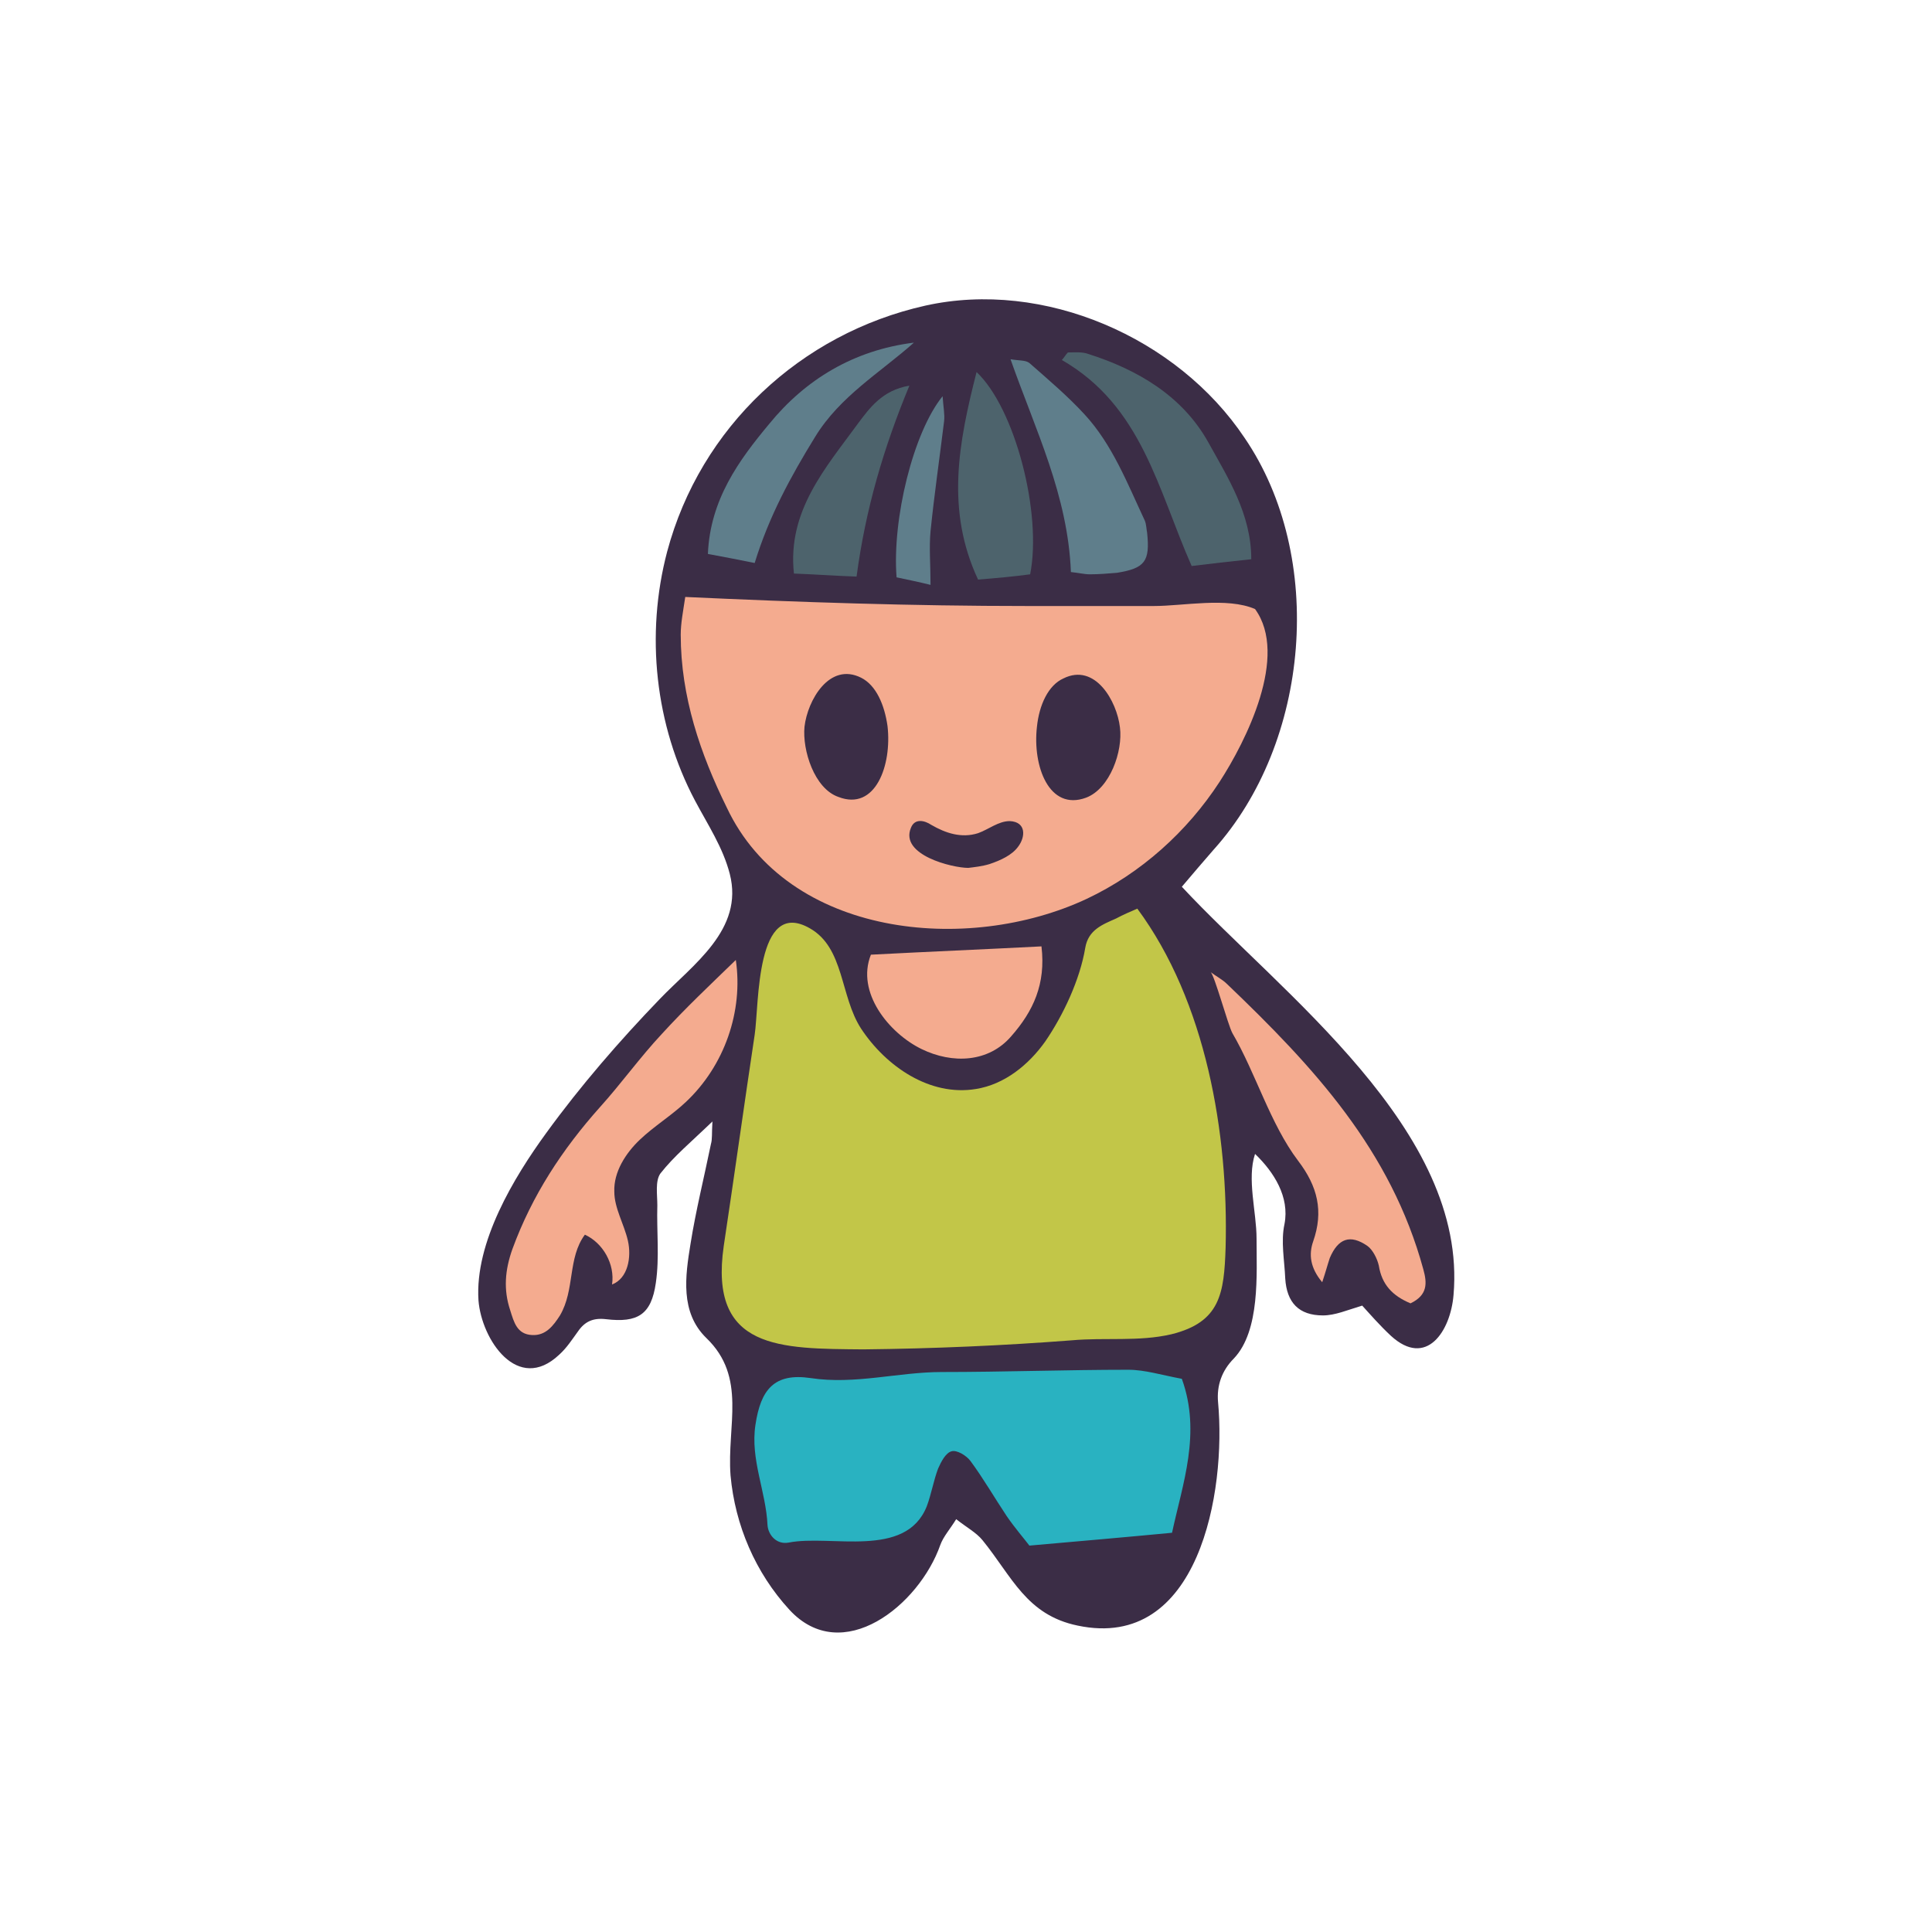 <?xml version="1.0" encoding="utf-8"?>
<svg version="1.1" id="doodinals_x5F_component_x5F_baby_boy"
	 xmlns="http://www.w3.org/2000/svg" xmlns:xlink="http://www.w3.org/1999/xlink" x="0px" y="0px" viewBox="0 0 256 256"
	 enable-background="new 0 0 256 256" xml:space="preserve">
<g id="XMLID_69_">
	<path id="XMLID_2665_" fill="#3B2D46" d="M161.4,185.8c-0.2-2.2,0.5-4.2,2.1-5.8c3.5-3.7,3-11.2,3-15.9c0-3.5-1.3-7.9-0.2-11.2
		c2.5,2.4,4.6,5.7,3.9,9.3c-0.5,2.3,0,4.8,0.1,7.2c0.2,3.2,1.8,4.9,5,4.9c1.6,0,3.2-0.7,5.2-1.3c1,1.1,2.3,2.6,3.8,4
		c4.7,4.3,7.9-0.6,8.3-5.4c1.9-21.9-22.8-39.9-36-54.1c1.6-1.9,2.9-3.4,4.2-4.9c12.8-14.2,14.9-38.8,4.1-54.6
		C156,44.7,138.3,37,122.6,40.5c-16.5,3.7-29.8,16.1-34.2,32.6c-2.9,11-1.6,23,3.7,33c1.7,3.2,3.7,6.2,4.6,9.7
		c1.9,7.4-4.9,12-9.3,16.6c-5.3,5.5-10.5,11.5-15,17.7c-4.3,5.9-9.5,14.5-9,22.2c0.4,5.2,5.2,12.4,10.7,7.2c1-0.9,1.7-2,2.5-3.1
		c0.9-1.3,2-1.8,3.7-1.6c4.2,0.5,6-0.6,6.6-4.8c0.5-3.4,0.1-6.8,0.2-10.3c0-1.4-0.3-3.2,0.4-4.2c1.8-2.3,4.1-4.2,6.9-6.9
		c-0.1,1.7,0,2.3-0.2,3c-0.9,4.4-2,8.8-2.7,13.2c-0.7,4.3-1.4,9.1,2.1,12.5c5.4,5.2,2.7,11.6,3.2,18.2c0.6,6.6,3.3,12.9,7.8,17.8
		c7,7.6,17.2-0.6,20-8.6c0.4-1.1,1.3-2.1,2.1-3.4c1.4,1.1,2.7,1.8,3.5,2.8c3.9,4.8,5.8,9.9,12.6,11.3
		C158.9,218.8,162.5,197.6,161.4,185.8z"/>
	<path id="XMLID_1436_" fill="#29B2C1" d="M156.6,182.7c-2.7-0.5-4.9-1.2-7.1-1.2c-8.2,0-16.5,0.3-24.7,0.3
		c-5.8,0-11.5,1.7-17.4,0.8c-4.8-0.7-6.6,1.5-7.3,6.2c-0.7,4.6,1.4,8.8,1.6,13.3c0.1,1.3,1.2,2.6,2.8,2.3c5.6-1.1,15.5,2.2,18.3-4.8
		c0.6-1.6,0.9-3.4,1.5-5c0.4-0.9,1-2.1,1.8-2.3c0.7-0.2,2,0.6,2.5,1.3c1.7,2.3,3.2,4.9,4.8,7.3c1.1,1.6,2.4,3.1,3,3.9
		c6.8-0.6,12.6-1.1,18.9-1.7C156.7,196.6,159.2,189.9,156.6,182.7z"/>
	<path id="XMLID_1439_" fill="#C2C648" d="M142,177.6c4.4-0.4,8.9,0.2,13.2-0.8c6.5-1.6,7-5.4,7.2-11.5c0.4-15.1-2.6-32.6-11.7-44.9
		c-0.9,0.4-1.9,0.8-2.8,1.3c-1.8,0.8-3.7,1.5-4.1,3.9c-0.7,4.2-2.9,8.9-5.3,12.4c-2.2,3.1-5.4,5.7-9.2,6.3c-6.1,1-11.9-3-15.2-8
		c-2.8-4.3-2.2-10.7-6.8-13.3c-7.2-4.1-6.7,10.1-7.3,14.1c-1.4,9.3-2.7,18.7-4.1,28c-2,13.8,7.5,13.6,18.5,13.7
		C123.7,178.7,132.9,178.3,142,177.6z"/>
	<path id="XMLID_1440_" fill="#5F7E8B" d="M118.8,76.5c1.4,0.3,2.9,0.6,4.5,1c0-2.7-0.2-4.9,0-7.1c0.5-4.9,1.2-9.7,1.8-14.6
		c0.1-0.9-0.1-1.8-0.2-3.3C121,57.3,118.2,68.8,118.8,76.5z"/>
	<path id="XMLID_1441_" fill="#4D636C" d="M136.5,76.1c1.6-8.1-2-22-7.1-26.8c-2.4,9.4-4.1,18.3,0.2,27.5
		C132,76.6,134.3,76.4,136.5,76.1z"/>
	<path id="XMLID_1442_" fill="#4D636C" d="M113.7,56.1c-4.3,5.9-9.4,11.6-8.5,19.9c2.7,0.1,5.5,0.3,8.3,0.4c1.2-9,3.6-17.1,7-25.3
		C116.9,51.7,115.2,54.1,113.7,56.1z"/>
	<path id="XMLID_1443_" fill="#5F7E8B" d="M144.4,76.1c1.2,0,2.4-0.1,3.6-0.2c3.7-0.6,4.4-1.5,4-5.3c-0.1-0.5-0.1-1.1-0.3-1.6
		c-2.3-4.9-4.3-10.1-8-14.1c-2.2-2.4-4.8-4.6-7.3-6.8c-0.5-0.4-1.4-0.3-2.5-0.5c3.3,9.4,7.6,18,8,28.2
		C142.9,75.9,143.7,76.1,144.4,76.1z"/>
	<path id="XMLID_1445_" fill="#F4AB8F" d="M122.1,139c4.1,2,8.9,1.8,11.9-1.7c2.9-3.3,4.6-6.9,4-11.9c-7.7,0.4-15,0.7-22.6,1.1
		C113.4,131.5,117.8,136.9,122.1,139z"/>
	<path id="XMLID_1446_" fill="#F4AB8F" d="M97.5,127.2c-3.3,3.2-6.7,6.4-9.8,9.8c-2.9,3.1-5.4,6.6-8.2,9.7c-5,5.6-9,11.7-11.6,18.8
		c-1,2.8-1.2,5.4-0.3,8.1c0.5,1.6,0.9,3.2,2.9,3.3c1.8,0.1,2.8-1.2,3.7-2.6c2-3.4,1-7.6,3.3-10.7c2.4,1.1,4,3.9,3.6,6.6
		c2.1-0.8,2.6-3.6,2.1-5.8c-0.5-2.2-1.8-4.3-1.8-6.5c-0.1-2.6,1.5-5.1,3.4-6.9c1.9-1.8,4.2-3.2,6.1-5C96,141.2,98.5,134,97.5,127.2z
		"/>
	<path id="XMLID_1447_" fill="#5F7E8B" d="M108,57.9c3.3-5.4,8.6-8.5,13.1-12.5c-8,1-14.4,4.9-19.2,10.8c-4,4.8-7.8,10-8.1,17.2
		c2.2,0.4,4.2,0.8,6.2,1.2C101.9,68.4,104.8,63.1,108,57.9z"/>
	<path id="XMLID_1450_" fill="#F4AB8F" d="M144,119.1c7.2-3.4,13.3-8.9,17.6-15.5c3.5-5.4,9.2-16.7,4.7-22.9
		c-3.7-1.6-9.5-0.4-13.4-0.4c-5.6,0-11.2,0-16.8,0c-15.2,0-30.2-0.5-45.3-1.2c-0.3,2-0.6,3.5-0.6,5c0,8.2,2.6,15.8,6.1,22.9
		C104.4,124.2,128.2,126.5,144,119.1z M137.4,96.3c0.3-2.9,1.5-5.5,3.5-6.4c4.2-2.1,7.1,3,7.5,6.5c0.4,3.1-1.3,8.1-4.5,9.3
		C139,107.5,136.8,101.5,137.4,96.3z M120.7,109.7c0.5-1.3,1.8-1,2.7-0.4c1.9,1.1,4,1.8,6.2,1.1c1.4-0.5,2.7-1.6,4.2-1.6
		c2.2,0.1,2.1,2.1,1.1,3.4c-0.8,1.1-2.3,1.8-3.8,2.3c-1,0.3-2,0.4-2.8,0.5C126.2,115,119.2,113.3,120.7,109.7z M106.6,96.3
		c0.4-3.5,3.3-8.6,7.5-6.5c2,1,3.1,3.6,3.5,6.4c0.6,5.2-1.6,11.3-6.5,9.4C107.9,104.5,106.3,99.4,106.6,96.3z"/>
	<path id="XMLID_1478_" fill="#4D636C" d="M157.9,75c2.5-0.3,5-0.6,7.9-0.9c0-6-3.1-10.8-5.7-15.5c-3.4-6.1-9.3-9.6-15.9-11.7
		c-0.8-0.3-1.8-0.2-2.7-0.2c-0.3,0.3-0.5,0.7-0.8,1C151.3,53.8,153.4,64.8,157.9,75z"/>
	<path id="XMLID_1494_" fill="#F4AB8F" d="M172,153.8c2.6,3.4,3.4,6.7,2,10.7c-0.6,1.7-0.4,3.5,1.2,5.4c0.5-1.5,0.7-2.3,1-3.2
		c1.1-2.6,2.7-3.2,5-1.6c0.7,0.5,1.3,1.7,1.5,2.6c0.4,2.5,1.8,4,4.2,5c2.3-1.1,2.2-2.7,1.7-4.5c-4.3-15.8-14.5-26.8-26-37.8
		c-0.6-0.6-1.4-1-2.2-1.6c0.5,0.3,2.3,7,2.9,8.1C166.4,142.2,168.3,148.9,172,153.8z"/>
</g>
</svg>

